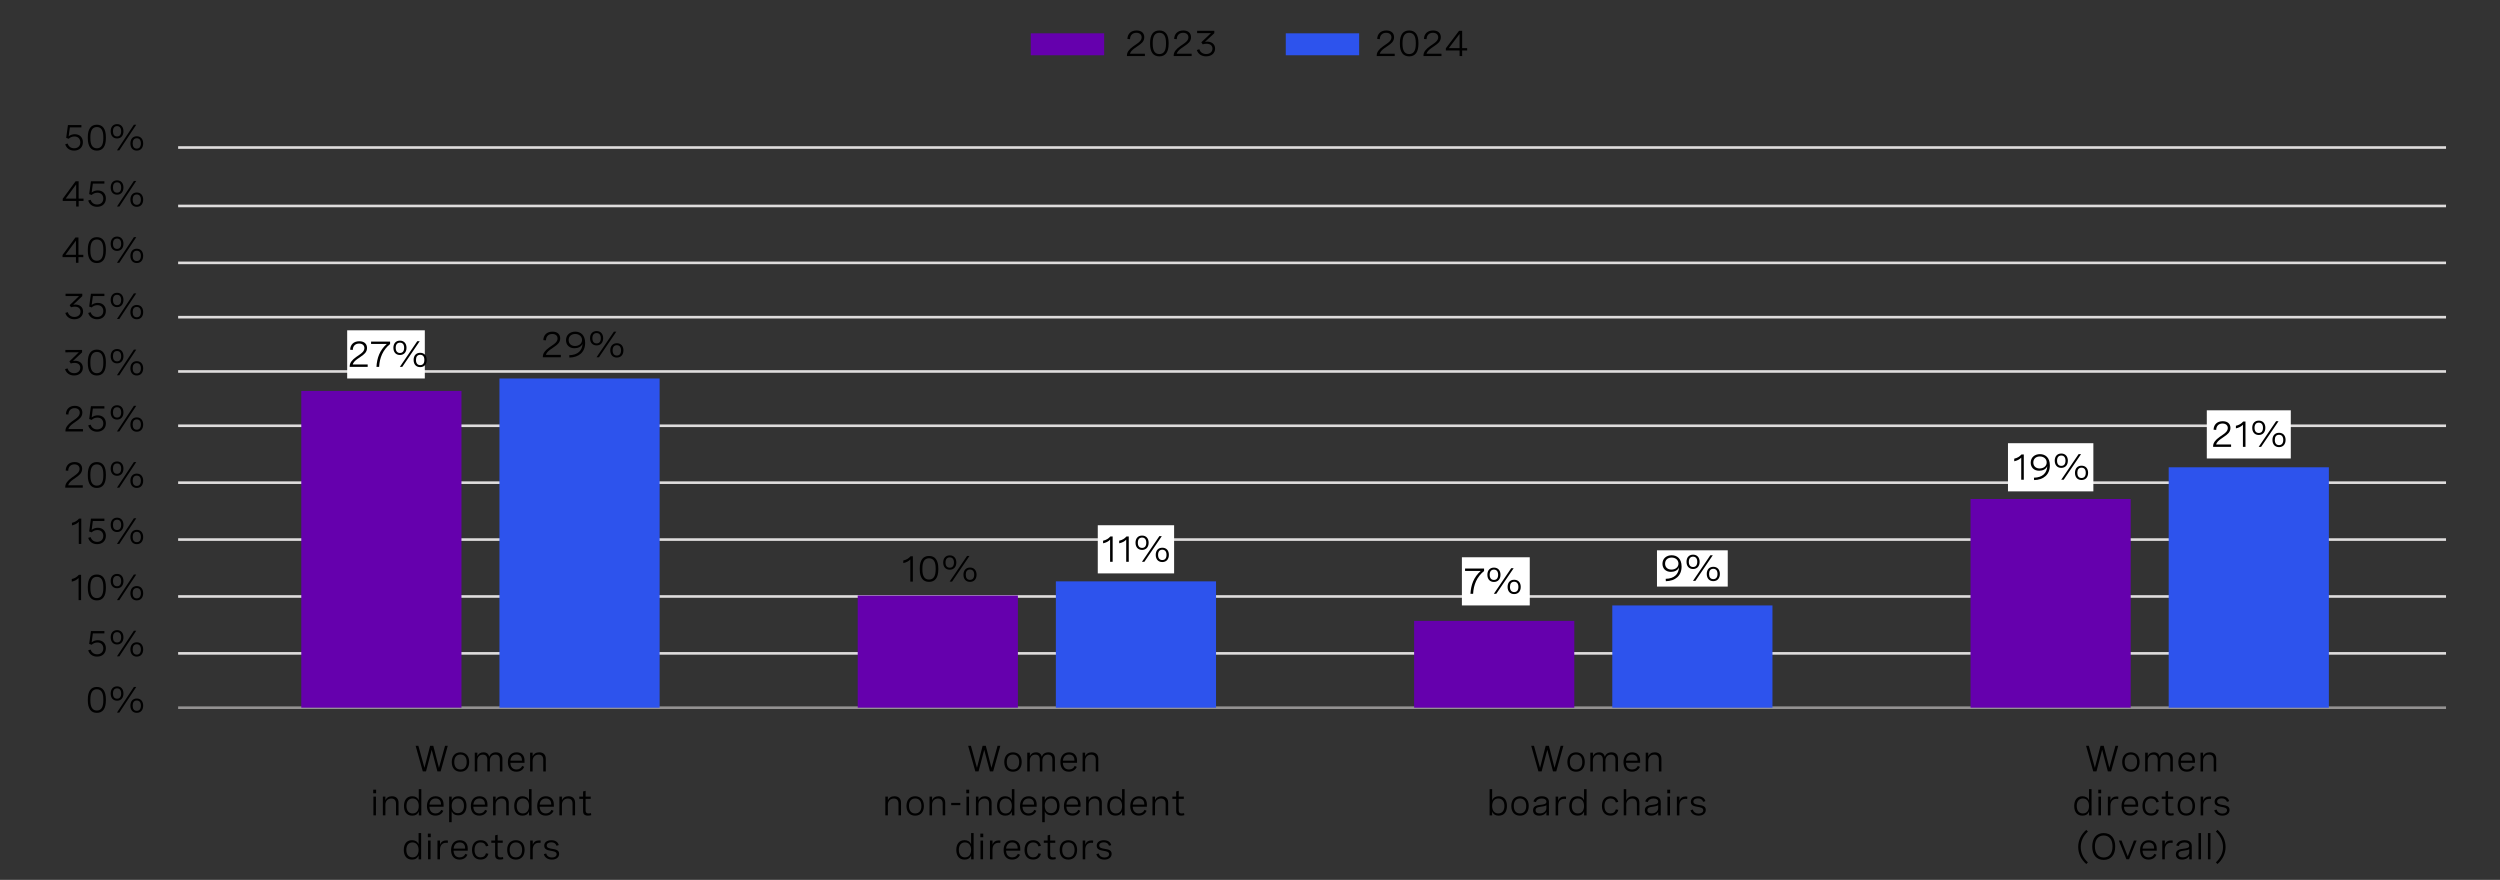 <?xml version="1.0" encoding="utf-8"?>
<!-- Generator: Adobe Illustrator 28.1.0, SVG Export Plug-In . SVG Version: 6.00 Build 0)  -->
<svg version="1.1" xmlns="http://www.w3.org/2000/svg" xmlns:xlink="http://www.w3.org/1999/xlink" x="0px" y="0px"
	 viewBox="0 0 956 336.46" style="enable-background:new 0 0 956 336.46;" xml:space="preserve">
<rect x="0" y="0" width="956" height="336.46" fill="#333333" stroke="none"/>
<style type="text/css">
	.st0{fill:none;stroke:#949292;stroke-miterlimit:10;}
	.st1{fill:none;stroke:#DFDDDD;stroke-miterlimit:10;}
	.st2{fill:#A167FF;}
	.st3{fill:#6500AD;}
	.st4{fill:#FFFFFF;}
	.st5{fill:#2D53ED;}
	.st6{fill:#DFDDDD;}
	.st7{fill:#00B2C7;}
	.st8{fill:none;}
	.st9{fill:none;stroke:#6500AD;stroke-miterlimit:10;}
</style>
<g id="Capa_1">
</g>
<g id="Capa_2">
	<g>
		<path d="M31.13,47.82v0.9h-4.41l-0.46,3.4c0.72-0.57,1.53-0.8,2.34-0.8c1.98,0,3.1,1.33,3.1,3.07c0,1.89-1.31,3.2-3.36,3.2
			c-1.68,0-2.96-0.9-3.4-2.42l0.93-0.28c0.34,1.15,1.26,1.81,2.49,1.81c1.46,0,2.35-0.93,2.35-2.26c0-1.23-0.76-2.25-2.24-2.25
			c-0.86,0-1.69,0.34-2.21,0.88l-0.95-0.34l0.67-4.91H31.13z"/>
		<path d="M40.49,52.44v0.41c0,3.11-1.18,4.75-3.45,4.75c-2.27,0-3.46-1.64-3.46-4.75v-0.41c0-3.11,1.18-4.75,3.46-4.75
			C39.3,47.69,40.49,49.33,40.49,52.44z M34.56,52.44v0.41c0,2.59,0.81,3.86,2.48,3.86c1.66,0,2.47-1.27,2.47-3.86v-0.41
			c0-2.59-0.81-3.86-2.47-3.86C35.38,48.58,34.56,49.85,34.56,52.44z"/>
		<path d="M47.21,50.2c0,1.67-0.95,2.75-2.44,2.75c-1.5,0-2.45-1.07-2.45-2.75s0.95-2.74,2.45-2.74
			C46.26,47.46,47.21,48.53,47.21,50.2z M43.19,50.2c0,1.26,0.55,1.98,1.58,1.98c1.01,0,1.56-0.72,1.56-1.98
			c0-1.25-0.55-1.97-1.56-1.97C43.74,48.23,43.19,48.95,43.19,50.2z M52.11,47.69l-6.48,9.8h-0.91l6.48-9.8H52.11z M54.75,54.84
			c0,1.68-0.95,2.75-2.45,2.75s-2.44-1.07-2.44-2.75c0-1.67,0.94-2.73,2.44-2.73S54.75,53.17,54.75,54.84z M50.73,54.84
			c0,1.26,0.55,1.98,1.57,1.98s1.57-0.72,1.57-1.98c0-1.25-0.55-1.97-1.57-1.97S50.73,53.59,50.73,54.84z"/>
		<path d="M30.08,75.94h1.86v0.9h-1.86v2.15h-0.96v-2.15h-5.13v-0.83l4.92-6.69h1.16V75.94z M29.12,75.94v-5.42l-4,5.42H29.12z"/>
		<path d="M39.92,69.32v0.9h-4.41l-0.46,3.4c0.72-0.57,1.53-0.8,2.34-0.8c1.98,0,3.1,1.33,3.1,3.07c0,1.89-1.31,3.2-3.36,3.2
			c-1.68,0-2.96-0.9-3.4-2.42l0.93-0.28c0.34,1.15,1.26,1.81,2.49,1.81c1.46,0,2.35-0.93,2.35-2.26c0-1.23-0.76-2.25-2.24-2.25
			c-0.86,0-1.69,0.34-2.21,0.88l-0.95-0.34l0.67-4.91H39.92z"/>
		<path d="M47.21,71.7c0,1.67-0.95,2.75-2.44,2.75c-1.5,0-2.45-1.07-2.45-2.75s0.95-2.74,2.45-2.74
			C46.26,68.96,47.21,70.03,47.21,71.7z M43.19,71.7c0,1.26,0.55,1.98,1.58,1.98c1.01,0,1.56-0.72,1.56-1.98
			c0-1.25-0.55-1.97-1.56-1.97C43.74,69.73,43.19,70.45,43.19,71.7z M52.11,69.19l-6.48,9.8h-0.91l6.48-9.8H52.11z M54.75,76.34
			c0,1.68-0.95,2.75-2.45,2.75s-2.44-1.07-2.44-2.75c0-1.67,0.94-2.73,2.44-2.73S54.75,74.67,54.75,76.34z M50.73,76.34
			c0,1.26,0.55,1.98,1.57,1.98s1.57-0.72,1.57-1.98c0-1.25-0.55-1.97-1.57-1.97S50.73,75.09,50.73,76.34z"/>
		<path d="M30,97.44h1.86v0.9H30v2.15h-0.96v-2.15h-5.13v-0.83l4.92-6.69H30V97.44z M29.04,97.44v-5.42l-4,5.42H29.04z"/>
		<path d="M40.49,95.44v0.41c0,3.11-1.18,4.75-3.45,4.75c-2.27,0-3.46-1.64-3.46-4.75v-0.41c0-3.11,1.18-4.75,3.46-4.75
			C39.3,90.69,40.49,92.33,40.49,95.44z M34.56,95.44v0.41c0,2.59,0.81,3.86,2.48,3.86c1.66,0,2.47-1.27,2.47-3.86v-0.41
			c0-2.59-0.81-3.86-2.47-3.86C35.38,91.58,34.56,92.85,34.56,95.44z"/>
		<path d="M47.21,93.2c0,1.67-0.95,2.75-2.44,2.75c-1.5,0-2.45-1.07-2.45-2.75s0.95-2.74,2.45-2.74
			C46.26,90.46,47.21,91.53,47.21,93.2z M43.19,93.2c0,1.26,0.55,1.98,1.58,1.98c1.01,0,1.56-0.72,1.56-1.98
			c0-1.25-0.55-1.97-1.56-1.97C43.74,91.23,43.19,91.95,43.19,93.2z M52.11,90.69l-6.48,9.8h-0.91l6.48-9.8H52.11z M54.75,97.84
			c0,1.68-0.95,2.75-2.45,2.75s-2.44-1.07-2.44-2.75c0-1.67,0.94-2.73,2.44-2.73S54.75,96.17,54.75,97.84z M50.73,97.84
			c0,1.26,0.55,1.98,1.57,1.98s1.57-0.72,1.57-1.98c0-1.25-0.55-1.97-1.57-1.97S50.73,96.59,50.73,97.84z"/>
		<path d="M25.08,112.32h6.39v0.91L28,116.54c0.28-0.05,0.56-0.08,0.84-0.08c1.67,0,2.93,0.98,2.93,2.67c0,1.71-1.31,2.96-3.33,2.96
			c-1.73,0-3.03-0.91-3.47-2.43l0.95-0.29c0.3,1.11,1.23,1.83,2.53,1.83c1.39,0,2.33-0.82,2.33-2.06c0-1.16-0.83-1.87-2.19-1.87
			c-0.52,0-1.06,0.1-1.44,0.23l-0.52-0.8l3.59-3.48h-5.15V112.32z"/>
		<path d="M39.92,112.32v0.9h-4.41l-0.46,3.4c0.72-0.57,1.53-0.8,2.34-0.8c1.98,0,3.1,1.33,3.1,3.07c0,1.89-1.31,3.2-3.36,3.2
			c-1.68,0-2.96-0.9-3.4-2.42l0.93-0.28c0.34,1.15,1.26,1.81,2.49,1.81c1.46,0,2.35-0.93,2.35-2.26c0-1.23-0.76-2.25-2.24-2.25
			c-0.86,0-1.69,0.34-2.21,0.88l-0.95-0.34l0.67-4.91H39.92z"/>
		<path d="M47.21,114.7c0,1.67-0.95,2.75-2.44,2.75c-1.5,0-2.45-1.07-2.45-2.75s0.95-2.74,2.45-2.74
			C46.26,111.96,47.21,113.03,47.21,114.7z M43.19,114.7c0,1.26,0.55,1.98,1.58,1.98c1.01,0,1.56-0.72,1.56-1.98
			c0-1.25-0.55-1.97-1.56-1.97C43.74,112.73,43.19,113.45,43.19,114.7z M52.11,112.19l-6.48,9.8h-0.91l6.48-9.8H52.11z
			 M54.75,119.34c0,1.68-0.95,2.75-2.45,2.75s-2.44-1.07-2.44-2.75c0-1.67,0.94-2.73,2.44-2.73S54.75,117.67,54.75,119.34z
			 M50.73,119.34c0,1.26,0.55,1.98,1.57,1.98s1.57-0.72,1.57-1.98c0-1.25-0.55-1.97-1.57-1.97S50.73,118.09,50.73,119.34z"/>
		<path d="M25,133.82h6.39v0.91l-3.48,3.31c0.28-0.05,0.56-0.08,0.84-0.08c1.67,0,2.93,0.98,2.93,2.67c0,1.71-1.31,2.96-3.33,2.96
			c-1.73,0-3.03-0.91-3.47-2.43l0.95-0.29c0.3,1.11,1.23,1.83,2.53,1.83c1.39,0,2.33-0.82,2.33-2.06c0-1.16-0.83-1.87-2.19-1.87
			c-0.52,0-1.06,0.1-1.44,0.23l-0.52-0.8l3.59-3.48H25V133.82z"/>
		<path d="M40.49,138.44v0.41c0,3.11-1.18,4.75-3.45,4.75c-2.27,0-3.46-1.64-3.46-4.75v-0.41c0-3.11,1.18-4.75,3.46-4.75
			C39.3,133.69,40.49,135.33,40.49,138.44z M34.56,138.44v0.41c0,2.59,0.81,3.86,2.48,3.86c1.66,0,2.47-1.27,2.47-3.86v-0.41
			c0-2.59-0.81-3.86-2.47-3.86C35.38,134.58,34.56,135.85,34.56,138.44z"/>
		<path d="M47.21,136.2c0,1.67-0.95,2.75-2.44,2.75c-1.5,0-2.45-1.07-2.45-2.75s0.95-2.74,2.45-2.74
			C46.26,133.46,47.21,134.53,47.21,136.2z M43.19,136.2c0,1.26,0.55,1.98,1.58,1.98c1.01,0,1.56-0.72,1.56-1.98
			c0-1.25-0.55-1.97-1.56-1.97C43.74,134.23,43.19,134.95,43.19,136.2z M52.11,133.69l-6.48,9.8h-0.91l6.48-9.8H52.11z
			 M54.75,140.84c0,1.68-0.95,2.75-2.45,2.75s-2.44-1.07-2.44-2.75c0-1.67,0.94-2.73,2.44-2.73S54.75,139.17,54.75,140.84z
			 M50.73,140.84c0,1.26,0.55,1.98,1.57,1.98s1.57-0.72,1.57-1.98c0-1.25-0.55-1.97-1.57-1.97S50.73,139.59,50.73,140.84z"/>
		<path d="M31.72,164.99h-6.69v-0.33c0-1.22,0.97-2.42,2.4-3.44l1.27-0.9c0.74-0.53,1.8-1.29,1.8-2.52c0-1.03-0.73-1.72-1.96-1.72
			c-1.4,0-2.33,0.9-2.37,2.44l-0.97-0.08c0.05-1.89,1.26-3.25,3.41-3.25c1.89,0,2.88,1.07,2.88,2.58c0,1.65-1.17,2.49-2.24,3.25
			L27.87,162c-0.88,0.63-1.54,1.37-1.71,2.08h5.57V164.99z"/>
		<path d="M39.92,155.32v0.9h-4.41l-0.46,3.4c0.72-0.57,1.53-0.8,2.34-0.8c1.98,0,3.1,1.33,3.1,3.07c0,1.89-1.31,3.2-3.36,3.2
			c-1.68,0-2.96-0.9-3.4-2.42l0.93-0.28c0.34,1.15,1.26,1.81,2.49,1.81c1.46,0,2.35-0.93,2.35-2.26c0-1.23-0.76-2.25-2.24-2.25
			c-0.86,0-1.69,0.34-2.21,0.88l-0.95-0.34l0.67-4.91H39.92z"/>
		<path d="M47.21,157.7c0,1.67-0.95,2.75-2.44,2.75c-1.5,0-2.45-1.07-2.45-2.75s0.95-2.74,2.45-2.74
			C46.26,154.96,47.21,156.03,47.21,157.7z M43.19,157.7c0,1.26,0.55,1.98,1.58,1.98c1.01,0,1.56-0.72,1.56-1.98
			c0-1.25-0.55-1.97-1.56-1.97C43.74,155.73,43.19,156.45,43.19,157.7z M52.11,155.19l-6.48,9.8h-0.91l6.48-9.8H52.11z
			 M54.75,162.34c0,1.68-0.95,2.75-2.45,2.75s-2.44-1.07-2.44-2.75c0-1.67,0.94-2.73,2.44-2.73S54.75,160.67,54.75,162.34z
			 M50.73,162.34c0,1.26,0.55,1.98,1.57,1.98s1.57-0.72,1.57-1.98c0-1.25-0.55-1.97-1.57-1.97S50.73,161.09,50.73,162.34z"/>
		<path d="M31.64,186.49h-6.69v-0.33c0-1.22,0.97-2.42,2.4-3.44l1.27-0.9c0.74-0.53,1.8-1.29,1.8-2.52c0-1.03-0.73-1.72-1.96-1.72
			c-1.4,0-2.33,0.9-2.37,2.44l-0.97-0.08c0.05-1.89,1.26-3.25,3.41-3.25c1.89,0,2.88,1.07,2.88,2.58c0,1.65-1.17,2.49-2.24,3.25
			l-1.38,0.98c-0.88,0.63-1.54,1.37-1.71,2.08h5.57V186.49z"/>
		<path d="M40.49,181.44v0.41c0,3.11-1.18,4.75-3.45,4.75c-2.27,0-3.46-1.64-3.46-4.75v-0.41c0-3.11,1.18-4.75,3.46-4.75
			C39.3,176.69,40.49,178.33,40.49,181.44z M34.56,181.44v0.41c0,2.59,0.81,3.86,2.48,3.86c1.66,0,2.47-1.27,2.47-3.86v-0.41
			c0-2.59-0.81-3.86-2.47-3.86C35.38,177.57,34.56,178.85,34.56,181.44z"/>
		<path d="M47.21,179.2c0,1.67-0.95,2.75-2.44,2.75c-1.5,0-2.45-1.07-2.45-2.75s0.95-2.74,2.45-2.74
			C46.26,176.46,47.21,177.53,47.21,179.2z M43.19,179.2c0,1.26,0.55,1.98,1.58,1.98c1.01,0,1.56-0.72,1.56-1.98
			c0-1.25-0.55-1.97-1.56-1.97C43.74,177.23,43.19,177.95,43.19,179.2z M52.11,176.69l-6.48,9.8h-0.91l6.48-9.8H52.11z
			 M54.75,183.84c0,1.68-0.95,2.75-2.45,2.75s-2.44-1.07-2.44-2.75c0-1.67,0.94-2.73,2.44-2.73S54.75,182.17,54.75,183.84z
			 M50.73,183.84c0,1.26,0.55,1.98,1.57,1.98s1.57-0.72,1.57-1.98c0-1.25-0.55-1.97-1.57-1.97S50.73,182.59,50.73,183.84z"/>
		<path d="M31.08,198.32v9.67h-0.96v-8.46c-0.62,0.68-1.49,1.15-2.61,1.39v-1c1.11-0.24,2.02-0.79,2.71-1.61H31.08z"/>
		<path d="M39.92,198.32v0.9h-4.41l-0.46,3.4c0.72-0.57,1.53-0.8,2.34-0.8c1.98,0,3.1,1.33,3.1,3.07c0,1.89-1.31,3.2-3.36,3.2
			c-1.68,0-2.96-0.9-3.4-2.42l0.93-0.28c0.34,1.15,1.26,1.81,2.49,1.81c1.46,0,2.35-0.93,2.35-2.26c0-1.23-0.76-2.25-2.24-2.25
			c-0.86,0-1.69,0.34-2.21,0.88l-0.95-0.34l0.67-4.91H39.92z"/>
		<path d="M47.21,200.7c0,1.67-0.95,2.75-2.44,2.75c-1.5,0-2.45-1.07-2.45-2.75s0.95-2.74,2.45-2.74
			C46.26,197.96,47.21,199.03,47.21,200.7z M43.19,200.7c0,1.26,0.55,1.98,1.58,1.98c1.01,0,1.56-0.72,1.56-1.98
			c0-1.25-0.55-1.97-1.56-1.97C43.74,198.73,43.19,199.45,43.19,200.7z M52.11,198.19l-6.48,9.8h-0.91l6.48-9.8H52.11z
			 M54.75,205.34c0,1.68-0.95,2.75-2.45,2.75s-2.44-1.07-2.44-2.75c0-1.67,0.94-2.73,2.44-2.73S54.75,203.67,54.75,205.34z
			 M50.73,205.34c0,1.26,0.55,1.98,1.57,1.98s1.57-0.72,1.57-1.98c0-1.25-0.55-1.97-1.57-1.97S50.73,204.09,50.73,205.34z"/>
		<path d="M31.01,219.82v9.67h-0.96v-8.46c-0.62,0.68-1.49,1.15-2.61,1.39v-1c1.11-0.24,2.02-0.79,2.71-1.61H31.01z"/>
		<path d="M40.49,224.44v0.41c0,3.11-1.18,4.75-3.45,4.75c-2.27,0-3.46-1.64-3.46-4.75v-0.41c0-3.11,1.18-4.75,3.46-4.75
			C39.3,219.69,40.49,221.33,40.49,224.44z M34.56,224.44v0.41c0,2.59,0.81,3.86,2.48,3.86c1.66,0,2.47-1.27,2.47-3.86v-0.41
			c0-2.59-0.81-3.86-2.47-3.86C35.38,220.57,34.56,221.85,34.56,224.44z"/>
		<path d="M47.21,222.2c0,1.67-0.95,2.75-2.44,2.75c-1.5,0-2.45-1.07-2.45-2.75s0.95-2.74,2.45-2.74
			C46.26,219.46,47.21,220.53,47.21,222.2z M43.19,222.2c0,1.26,0.55,1.98,1.58,1.98c1.01,0,1.56-0.72,1.56-1.98
			c0-1.25-0.55-1.97-1.56-1.97C43.74,220.23,43.19,220.95,43.19,222.2z M52.11,219.69l-6.48,9.8h-0.91l6.48-9.8H52.11z
			 M54.75,226.84c0,1.68-0.95,2.75-2.45,2.75s-2.44-1.07-2.44-2.75c0-1.67,0.94-2.73,2.44-2.73S54.75,225.17,54.75,226.84z
			 M50.73,226.84c0,1.26,0.55,1.98,1.57,1.98s1.57-0.72,1.57-1.98c0-1.25-0.55-1.97-1.57-1.97S50.73,225.59,50.73,226.84z"/>
		<path d="M39.92,241.32v0.9h-4.41l-0.46,3.4c0.72-0.57,1.53-0.8,2.34-0.8c1.98,0,3.1,1.33,3.1,3.07c0,1.89-1.31,3.2-3.36,3.2
			c-1.68,0-2.96-0.9-3.4-2.42l0.93-0.28c0.34,1.15,1.26,1.81,2.49,1.81c1.46,0,2.35-0.93,2.35-2.26c0-1.23-0.76-2.25-2.24-2.25
			c-0.86,0-1.69,0.34-2.21,0.88l-0.95-0.34l0.67-4.91H39.92z"/>
		<path d="M47.21,243.7c0,1.67-0.95,2.75-2.44,2.75c-1.5,0-2.45-1.07-2.45-2.75s0.95-2.74,2.45-2.74
			C46.26,240.96,47.21,242.03,47.21,243.7z M43.19,243.7c0,1.26,0.55,1.98,1.58,1.98c1.01,0,1.56-0.72,1.56-1.98
			c0-1.25-0.55-1.97-1.56-1.97C43.74,241.73,43.19,242.45,43.19,243.7z M52.11,241.19l-6.48,9.8h-0.91l6.48-9.8H52.11z
			 M54.75,248.34c0,1.68-0.95,2.75-2.45,2.75s-2.44-1.07-2.44-2.75c0-1.67,0.94-2.73,2.44-2.73S54.75,246.67,54.75,248.34z
			 M50.73,248.34c0,1.26,0.55,1.98,1.57,1.98s1.57-0.72,1.57-1.98c0-1.25-0.55-1.97-1.57-1.97S50.73,247.09,50.73,248.34z"/>
		<path d="M40.49,267.44v0.41c0,3.11-1.18,4.75-3.45,4.75c-2.27,0-3.46-1.64-3.46-4.75v-0.41c0-3.11,1.18-4.75,3.46-4.75
			C39.3,262.69,40.49,264.33,40.49,267.44z M34.56,267.44v0.41c0,2.59,0.81,3.86,2.48,3.86c1.66,0,2.47-1.27,2.47-3.86v-0.41
			c0-2.59-0.81-3.86-2.47-3.86C35.38,263.57,34.56,264.85,34.56,267.44z"/>
		<path d="M47.21,265.2c0,1.67-0.95,2.75-2.44,2.75c-1.5,0-2.45-1.07-2.45-2.75s0.95-2.74,2.45-2.74
			C46.26,262.46,47.21,263.53,47.21,265.2z M43.19,265.2c0,1.26,0.55,1.98,1.58,1.98c1.01,0,1.56-0.72,1.56-1.98
			c0-1.25-0.55-1.97-1.56-1.97C43.74,263.23,43.19,263.95,43.19,265.2z M52.11,262.69l-6.48,9.8h-0.91l6.48-9.8H52.11z
			 M54.75,269.84c0,1.68-0.95,2.75-2.45,2.75s-2.44-1.07-2.44-2.75c0-1.67,0.94-2.73,2.44-2.73S54.75,268.17,54.75,269.84z
			 M50.73,269.84c0,1.26,0.55,1.98,1.57,1.98s1.57-0.72,1.57-1.98c0-1.25-0.55-1.97-1.57-1.97S50.73,268.59,50.73,269.84z"/>
	</g>
	<g>
		<line class="st0" x1="68.12" y1="270.62" x2="935.36" y2="270.62"/>
		<line class="st1" x1="68.12" y1="249.85" x2="935.36" y2="249.85"/>
		<line class="st1" x1="68.12" y1="228.09" x2="935.36" y2="228.09"/>
		<line class="st1" x1="68.12" y1="206.33" x2="935.36" y2="206.33"/>
		<line class="st1" x1="68.12" y1="184.57" x2="935.36" y2="184.57"/>
		<line class="st1" x1="68.12" y1="162.81" x2="935.36" y2="162.81"/>
		<line class="st1" x1="68.12" y1="142.05" x2="935.36" y2="142.05"/>
		<line class="st1" x1="68.12" y1="121.29" x2="935.36" y2="121.29"/>
		<line class="st1" x1="68.12" y1="100.52" x2="935.36" y2="100.52"/>
		<line class="st1" x1="68.12" y1="78.76" x2="935.36" y2="78.76"/>
		<line class="st1" x1="68.12" y1="56.41" x2="935.36" y2="56.41"/>
	</g>
	<rect x="115.21" y="149.49" class="st3" width="61.25" height="121.12"/>
	<rect x="190.99" y="144.73" class="st5" width="61.25" height="125.89"/>
	<rect x="327.99" y="227.74" class="st3" width="61.25" height="42.87"/>
	<rect x="403.76" y="222.31" class="st5" width="61.25" height="48.31"/>
	<rect x="540.76" y="237.42" class="st3" width="61.25" height="33.2"/>
	<rect x="616.54" y="231.52" class="st5" width="61.25" height="39.1"/>
	<rect x="753.53" y="190.81" class="st3" width="61.25" height="79.8"/>
	<rect x="829.31" y="178.69" class="st5" width="61.25" height="91.93"/>
	<g>
		<g>
			<path d="M170.19,285.19h1.04l-2.74,9.8h-1.23l-2.18-8.26l-2.18,8.26h-1.22l-2.75-9.8h1.05l2.33,8.43l2.16-8.43h1.22l2.16,8.43
				L170.19,285.19z"/>
			<path d="M179.42,291.4c0,2.31-1.29,3.71-3.34,3.71c-2.05,0-3.33-1.39-3.33-3.71c0-2.3,1.28-3.71,3.33-3.71
				C178.14,287.7,179.42,289.1,179.42,291.4z M173.71,291.4c0,1.84,0.89,2.86,2.37,2.86c1.48,0,2.38-1.02,2.38-2.86
				c0-1.83-0.89-2.86-2.38-2.86C174.6,288.54,173.71,289.57,173.71,291.4z"/>
			<path d="M181.57,287.83h0.97v1.33c0.42-0.94,1.21-1.47,2.35-1.47c1.19,0,1.92,0.58,2.18,1.68c0.42-1.06,1.26-1.68,2.58-1.68
				c1.6,0,2.47,0.91,2.47,2.43V295h-0.97v-4.46c0-1.29-0.59-1.97-1.72-1.97c-1.32,0-2.11,0.96-2.11,2.3V295h-0.97v-4.46
				c0-1.28-0.56-1.97-1.7-1.97c-1.33,0-2.13,0.95-2.13,2.3V295h-0.97V287.83z"/>
			<path d="M200.57,291.69h-5.4c0.04,1.5,0.8,2.56,2.34,2.56c1.14,0,1.84-0.58,2.17-1.37l0.8,0.37c-0.5,1.08-1.47,1.85-3.02,1.85
				c-2.16,0-3.25-1.48-3.25-3.65c0-2.31,1.26-3.76,3.33-3.76c1.82,0,3.04,1.13,3.04,3.14V291.69z M195.18,290.89h4.41v-0.14
				c0-1.5-0.83-2.21-2.08-2.21C196.06,288.54,195.29,289.54,195.18,290.89z"/>
			<path d="M202.71,287.83h0.97v1.36c0.44-0.94,1.26-1.5,2.5-1.5c1.65,0,2.53,0.96,2.53,2.49V295h-0.97v-4.47
				c0-1.24-0.59-1.96-1.78-1.96c-1.43,0-2.28,1.03-2.28,2.37V295h-0.97V287.83z"/>
			<path d="M143.83,301.97v1.38h-1.11v-1.38H143.83z M143.76,304.63v7.16h-0.97v-7.16H143.76z"/>
			<path d="M146.4,304.63h0.97v1.36c0.45-0.94,1.26-1.5,2.5-1.5c1.65,0,2.53,0.96,2.53,2.49v4.81h-0.97v-4.47
				c0-1.24-0.59-1.96-1.78-1.96c-1.43,0-2.28,1.03-2.28,2.37v4.06h-0.97V304.63z"/>
			<path d="M161.11,311.8h-0.96v-1.48c-0.5,1.18-1.41,1.59-2.52,1.59c-2.11,0-3.15-1.51-3.15-3.71c0-2.2,1.06-3.71,3.14-3.71
				c1.12,0,2.05,0.44,2.52,1.57v-4.29h0.97V311.8z M160.13,308.2c0-1.8-0.89-2.86-2.35-2.86s-2.34,1.07-2.34,2.86
				c0,1.78,0.87,2.86,2.34,2.86S160.13,309.99,160.13,308.2z"/>
			<path d="M169.61,308.49h-5.4c0.04,1.5,0.8,2.56,2.35,2.56c1.14,0,1.84-0.58,2.17-1.37l0.8,0.37c-0.49,1.08-1.47,1.85-3.02,1.85
				c-2.15,0-3.25-1.48-3.25-3.65c0-2.31,1.26-3.76,3.33-3.76c1.82,0,3.04,1.13,3.04,3.14V308.49z M164.22,307.69h4.41v-0.14
				c0-1.5-0.83-2.21-2.08-2.21C165.11,305.34,164.34,306.34,164.22,307.69z"/>
			<path d="M171.76,304.63h0.97v1.42c0.49-1.09,1.36-1.56,2.52-1.56c2.08,0,3.14,1.5,3.14,3.65c0,2.18-1.09,3.65-3.15,3.65
				c-1.17,0-2.02-0.47-2.52-1.57v4.19h-0.97V304.63z M177.42,308.15c0-1.73-0.87-2.8-2.34-2.8c-1.46,0-2.35,1.07-2.35,2.8
				s0.89,2.8,2.35,2.8C176.55,310.95,177.42,309.88,177.42,308.15z"/>
			<path d="M186.41,308.49H181c0.04,1.5,0.8,2.56,2.34,2.56c1.14,0,1.84-0.58,2.17-1.37l0.8,0.37c-0.5,1.08-1.47,1.85-3.02,1.85
				c-2.15,0-3.25-1.48-3.25-3.65c0-2.31,1.26-3.76,3.33-3.76c1.82,0,3.04,1.13,3.04,3.14V308.49z M181.02,307.69h4.41v-0.14
				c0-1.5-0.83-2.21-2.08-2.21C181.9,305.34,181.13,306.34,181.02,307.69z"/>
			<path d="M188.55,304.63h0.97v1.36c0.44-0.94,1.26-1.5,2.5-1.5c1.65,0,2.53,0.96,2.53,2.49v4.81h-0.97v-4.47
				c0-1.24-0.59-1.96-1.78-1.96c-1.43,0-2.28,1.03-2.28,2.37v4.06h-0.97V304.63z"/>
			<path d="M203.26,311.8h-0.96v-1.48c-0.5,1.18-1.41,1.59-2.52,1.59c-2.11,0-3.15-1.51-3.15-3.71c0-2.2,1.06-3.71,3.14-3.71
				c1.12,0,2.06,0.44,2.52,1.57v-4.29h0.98V311.8z M202.29,308.2c0-1.8-0.89-2.86-2.35-2.86c-1.46,0-2.34,1.07-2.34,2.86
				c0,1.78,0.87,2.86,2.34,2.86C201.4,311.06,202.29,309.99,202.29,308.2z"/>
			<path d="M211.77,308.49h-5.4c0.04,1.5,0.8,2.56,2.35,2.56c1.14,0,1.84-0.58,2.17-1.37l0.8,0.37c-0.49,1.08-1.47,1.85-3.02,1.85
				c-2.15,0-3.25-1.48-3.25-3.65c0-2.31,1.26-3.76,3.33-3.76c1.82,0,3.04,1.13,3.04,3.14V308.49z M206.38,307.69h4.41v-0.14
				c0-1.5-0.83-2.21-2.08-2.21C207.26,305.34,206.49,306.34,206.38,307.69z"/>
			<path d="M213.91,304.63h0.97v1.36c0.45-0.94,1.26-1.5,2.5-1.5c1.65,0,2.53,0.96,2.53,2.49v4.81h-0.97v-4.47
				c0-1.24-0.59-1.96-1.78-1.96c-1.43,0-2.28,1.03-2.28,2.37v4.06h-0.97V304.63z"/>
			<path d="M225.89,304.63v0.86h-1.95v4.4c0,0.62,0.18,1.17,1.15,1.17c0.28,0,0.58-0.05,0.9-0.13l0.1,0.79
				c-0.43,0.12-0.88,0.18-1.3,0.18c-1.82,0-1.82-1.32-1.82-1.81v-4.6h-1.46v-0.86h1.46v-1.98l0.97-0.25v2.23H225.89z"/>
			<path d="M161.04,328.6h-0.96v-1.48c-0.5,1.18-1.41,1.59-2.52,1.59c-2.11,0-3.15-1.51-3.15-3.71c0-2.2,1.06-3.71,3.14-3.71
				c1.12,0,2.06,0.44,2.52,1.57v-4.29h0.98V328.6z M160.07,325c0-1.8-0.89-2.86-2.35-2.86c-1.46,0-2.34,1.07-2.34,2.86
				c0,1.78,0.87,2.86,2.34,2.86C159.19,327.86,160.07,326.79,160.07,325z"/>
			<path d="M164.72,318.77v1.38h-1.11v-1.38H164.72z M164.65,321.43v7.16h-0.97v-7.16H164.65z"/>
			<path d="M167.29,321.43h0.97v1.59c0.39-1.17,1.31-1.65,2.4-1.65c0.21,0,0.42,0.02,0.63,0.06l-0.06,0.9
				c-0.22-0.03-0.42-0.05-0.63-0.05c-1.5,0-2.35,0.98-2.35,2.69v3.64h-0.97V321.43z"/>
			<path d="M178.85,325.3h-5.4c0.04,1.5,0.8,2.56,2.34,2.56c1.14,0,1.84-0.58,2.17-1.37l0.8,0.37c-0.5,1.08-1.47,1.85-3.02,1.85
				c-2.16,0-3.25-1.48-3.25-3.65c0-2.31,1.26-3.76,3.33-3.76c1.82,0,3.04,1.13,3.04,3.14V325.3z M173.46,324.5h4.41v-0.14
				c0-1.5-0.83-2.21-2.08-2.21C174.35,322.14,173.58,323.14,173.46,324.5z"/>
			<path d="M185.83,323.65c-0.25-0.97-0.96-1.51-2.03-1.51c-1.4,0-2.33,0.94-2.33,2.87c0,1.81,0.81,2.84,2.31,2.84
				c1.1,0,1.79-0.55,2.05-1.56l0.94,0.2c-0.34,1.33-1.34,2.21-2.99,2.21c-2.07,0-3.28-1.39-3.28-3.69c0-2.37,1.28-3.72,3.31-3.72
				c1.64,0,2.61,0.87,2.95,2.16L185.83,323.65z"/>
			<path d="M192.25,321.43v0.86h-1.95v4.4c0,0.62,0.18,1.17,1.15,1.17c0.28,0,0.58-0.05,0.9-0.13l0.1,0.79
				c-0.43,0.12-0.88,0.18-1.3,0.18c-1.82,0-1.82-1.32-1.82-1.81v-4.6h-1.46v-0.86h1.46v-1.98l0.97-0.25v2.23H192.25z"/>
			<path d="M200.61,325c0,2.31-1.29,3.71-3.34,3.71c-2.05,0-3.33-1.39-3.33-3.71c0-2.3,1.28-3.71,3.33-3.71
				C199.33,321.3,200.61,322.7,200.61,325z M194.9,325c0,1.84,0.89,2.86,2.37,2.86c1.48,0,2.38-1.02,2.38-2.86
				c0-1.83-0.89-2.86-2.38-2.86C195.79,322.14,194.9,323.17,194.9,325z"/>
			<path d="M202.76,321.43h0.97v1.59c0.39-1.17,1.31-1.65,2.4-1.65c0.21,0,0.42,0.02,0.63,0.06l-0.06,0.9
				c-0.22-0.03-0.42-0.05-0.63-0.05c-1.5,0-2.35,0.98-2.35,2.69v3.64h-0.97V321.43z"/>
			<path d="M212.8,323.42c-0.26-0.85-0.92-1.32-2-1.32c-1.11,0-1.73,0.48-1.73,1.22c0,0.94,1,1.1,2.1,1.28
				c1.26,0.2,2.64,0.42,2.64,1.91c0,1.32-1.09,2.2-2.75,2.2c-1.52,0-2.75-0.74-3.1-2.08l0.91-0.26c0.28,1.07,1.16,1.54,2.21,1.54
				c1.1,0,1.77-0.52,1.77-1.27c0-0.93-1.02-1.09-2.12-1.29c-1.26-0.22-2.62-0.46-2.62-1.94c0-1.33,1.09-2.11,2.73-2.11
				c1.63,0,2.54,0.77,2.83,1.87L212.8,323.42z"/>
		</g>
	</g>
	<g>
		<g>
			<path d="M596.79,285.19h1.05l-2.74,9.8h-1.23l-2.18-8.26l-2.18,8.26h-1.22l-2.75-9.8h1.05l2.32,8.43l2.16-8.43h1.22l2.16,8.43
				L596.79,285.19z"/>
			<path d="M606.03,291.4c0,2.31-1.29,3.71-3.34,3.71c-2.06,0-3.33-1.39-3.33-3.71c0-2.3,1.28-3.71,3.33-3.71
				C604.74,287.7,606.03,289.1,606.03,291.4z M600.32,291.4c0,1.84,0.89,2.86,2.37,2.86c1.48,0,2.37-1.02,2.37-2.86
				c0-1.83-0.89-2.86-2.37-2.86C601.21,288.54,600.32,289.57,600.32,291.4z"/>
			<path d="M608.17,287.83h0.97v1.33c0.42-0.94,1.21-1.47,2.35-1.47c1.19,0,1.92,0.58,2.18,1.68c0.42-1.06,1.26-1.68,2.59-1.68
				c1.6,0,2.46,0.91,2.46,2.43V295h-0.97v-4.46c0-1.29-0.59-1.97-1.72-1.97c-1.32,0-2.11,0.96-2.11,2.3V295h-0.98v-4.46
				c0-1.28-0.57-1.97-1.7-1.97c-1.33,0-2.13,0.95-2.13,2.3V295h-0.97V287.83z"/>
			<path d="M627.17,291.69h-5.4c0.04,1.5,0.8,2.56,2.35,2.56c1.14,0,1.84-0.58,2.17-1.37l0.8,0.37c-0.49,1.08-1.47,1.85-3.02,1.85
				c-2.15,0-3.25-1.48-3.25-3.65c0-2.31,1.26-3.76,3.33-3.76c1.82,0,3.04,1.13,3.04,3.14V291.69z M621.78,290.89h4.41v-0.14
				c0-1.5-0.83-2.21-2.08-2.21C622.66,288.54,621.89,289.54,621.78,290.89z"/>
			<path d="M629.32,287.83h0.97v1.36c0.45-0.94,1.26-1.5,2.5-1.5c1.65,0,2.53,0.96,2.53,2.49V295h-0.97v-4.47
				c0-1.24-0.59-1.96-1.78-1.96c-1.43,0-2.28,1.03-2.28,2.37V295h-0.97V287.83z"/>
			<path d="M569.63,311.8v-10.03h0.97v4.29c0.47-1.13,1.41-1.57,2.52-1.57c2.08,0,3.14,1.5,3.14,3.71c0,2.19-1.05,3.71-3.16,3.71
				c-1.11,0-2.02-0.42-2.51-1.59v1.48H569.63z M575.29,308.2c0-1.79-0.88-2.86-2.34-2.86c-1.46,0-2.35,1.06-2.35,2.86
				c0,1.79,0.88,2.86,2.35,2.86C574.42,311.06,575.29,309.98,575.29,308.2z"/>
			<path d="M584.59,308.2c0,2.31-1.29,3.71-3.34,3.71c-2.06,0-3.33-1.39-3.33-3.71c0-2.3,1.28-3.71,3.33-3.71
				C583.3,304.5,584.59,305.9,584.59,308.2z M578.88,308.2c0,1.84,0.89,2.86,2.37,2.86c1.48,0,2.37-1.02,2.37-2.86
				c0-1.83-0.89-2.86-2.37-2.86C579.77,305.34,578.88,306.37,578.88,308.2z"/>
			<path d="M592.31,306.67v5.13h-0.96v-1.31c-0.61,1.06-1.67,1.42-2.73,1.42c-1.53,0-2.38-0.77-2.38-2.04
				c0-1.76,1.63-1.95,3.01-2.12c1.17-0.15,2.09-0.29,2.09-1.18c0-0.72-0.6-1.22-1.78-1.22c-1.19,0-1.95,0.51-2.26,1.39l-0.93-0.27
				c0.42-1.22,1.52-1.98,3.2-1.98C591.29,304.5,592.31,305.28,592.31,306.67z M591.34,308.98v-1.05c-0.49,0.32-1.27,0.44-2.04,0.55
				c-1.09,0.15-2.09,0.27-2.09,1.35c0,0.85,0.62,1.22,1.6,1.22C590.22,311.06,591.34,310.29,591.34,308.98z"/>
			<path d="M594.88,304.63h0.97v1.59c0.39-1.17,1.31-1.65,2.4-1.65c0.21,0,0.42,0.02,0.63,0.06l-0.06,0.9
				c-0.22-0.03-0.42-0.05-0.63-0.05c-1.5,0-2.35,0.98-2.35,2.69v3.64h-0.97V304.63z"/>
			<path d="M606.71,311.8h-0.96v-1.48c-0.5,1.18-1.41,1.59-2.52,1.59c-2.11,0-3.15-1.51-3.15-3.71c0-2.2,1.06-3.71,3.14-3.71
				c1.12,0,2.05,0.44,2.52,1.57v-4.29h0.97V311.8z M605.74,308.2c0-1.8-0.89-2.86-2.35-2.86s-2.34,1.07-2.34,2.86
				c0,1.78,0.87,2.86,2.34,2.86S605.74,309.99,605.74,308.2z"/>
			<path d="M617.91,306.85c-0.25-0.97-0.96-1.51-2.03-1.51c-1.4,0-2.33,0.94-2.33,2.87c0,1.81,0.81,2.84,2.31,2.84
				c1.09,0,1.79-0.55,2.05-1.56l0.94,0.2c-0.34,1.33-1.34,2.21-2.99,2.21c-2.07,0-3.28-1.39-3.28-3.69c0-2.37,1.28-3.72,3.31-3.72
				c1.64,0,2.61,0.87,2.95,2.16L617.91,306.85z"/>
			<path d="M620.91,301.77h0.97v4.22c0.44-0.94,1.26-1.5,2.5-1.5c1.65,0,2.53,0.96,2.53,2.49v4.81h-0.97v-4.47
				c0-1.24-0.59-1.96-1.78-1.96c-1.43,0-2.28,1.03-2.28,2.37v4.06h-0.97V301.77z"/>
			<path d="M635.06,306.67v5.13h-0.96v-1.31c-0.62,1.06-1.67,1.42-2.73,1.42c-1.53,0-2.38-0.77-2.38-2.04
				c0-1.76,1.63-1.95,3.01-2.12c1.17-0.15,2.09-0.29,2.09-1.18c0-0.72-0.6-1.22-1.78-1.22c-1.19,0-1.95,0.51-2.26,1.39l-0.93-0.27
				c0.42-1.22,1.52-1.98,3.2-1.98C634.04,304.5,635.06,305.28,635.06,306.67z M634.09,308.98v-1.05c-0.49,0.32-1.26,0.44-2.04,0.55
				c-1.1,0.15-2.09,0.27-2.09,1.35c0,0.85,0.62,1.22,1.6,1.22C632.97,311.06,634.09,310.29,634.09,308.98z"/>
			<path d="M638.67,301.97v1.38h-1.11v-1.38H638.67z M638.6,304.63v7.16h-0.97v-7.16H638.6z"/>
			<path d="M641.24,304.63h0.97v1.59c0.39-1.17,1.31-1.65,2.4-1.65c0.21,0,0.42,0.02,0.63,0.06l-0.06,0.9
				c-0.22-0.03-0.42-0.05-0.63-0.05c-1.51,0-2.35,0.98-2.35,2.69v3.64h-0.97V304.63z"/>
			<path d="M651.28,306.62c-0.26-0.85-0.92-1.32-2-1.32c-1.11,0-1.73,0.48-1.73,1.22c0,0.94,1,1.1,2.1,1.28
				c1.26,0.2,2.64,0.42,2.64,1.91c0,1.32-1.09,2.2-2.75,2.2c-1.52,0-2.75-0.74-3.1-2.08l0.91-0.26c0.28,1.07,1.16,1.54,2.2,1.54
				c1.1,0,1.77-0.52,1.77-1.27c0-0.93-1.02-1.09-2.12-1.29c-1.26-0.22-2.62-0.46-2.62-1.94c0-1.33,1.1-2.11,2.73-2.11
				s2.54,0.77,2.83,1.87L651.28,306.62z"/>
		</g>
	</g>
	<g>
		<g>
			<path d="M808.96,285.19h1.05l-2.74,9.8h-1.23l-2.18-8.26l-2.18,8.26h-1.22l-2.75-9.8h1.05l2.32,8.43l2.16-8.43h1.22l2.16,8.43
				L808.96,285.19z"/>
			<path d="M818.19,291.4c0,2.31-1.29,3.71-3.34,3.71c-2.06,0-3.33-1.39-3.33-3.71c0-2.3,1.28-3.71,3.33-3.71
				C816.91,287.7,818.19,289.1,818.19,291.4z M812.48,291.4c0,1.84,0.89,2.86,2.37,2.86c1.48,0,2.37-1.02,2.37-2.86
				c0-1.83-0.89-2.86-2.37-2.86C813.38,288.54,812.48,289.57,812.48,291.4z"/>
			<path d="M820.34,287.83h0.97v1.33c0.42-0.94,1.21-1.47,2.35-1.47c1.19,0,1.92,0.58,2.18,1.68c0.42-1.06,1.26-1.68,2.59-1.68
				c1.6,0,2.46,0.91,2.46,2.43V295h-0.97v-4.46c0-1.29-0.59-1.97-1.72-1.97c-1.32,0-2.11,0.96-2.11,2.3V295h-0.98v-4.46
				c0-1.28-0.57-1.97-1.7-1.97c-1.33,0-2.13,0.95-2.13,2.3V295h-0.97V287.83z"/>
			<path d="M839.34,291.69h-5.4c0.04,1.5,0.8,2.56,2.35,2.56c1.14,0,1.84-0.58,2.17-1.37l0.8,0.37c-0.49,1.08-1.47,1.85-3.02,1.85
				c-2.15,0-3.25-1.48-3.25-3.65c0-2.31,1.26-3.76,3.33-3.76c1.82,0,3.04,1.13,3.04,3.14V291.69z M833.95,290.89h4.41v-0.14
				c0-1.5-0.83-2.21-2.08-2.21C834.83,288.54,834.06,289.54,833.95,290.89z"/>
			<path d="M841.48,287.83h0.97v1.36c0.45-0.94,1.26-1.5,2.5-1.5c1.65,0,2.53,0.96,2.53,2.49V295h-0.97v-4.47
				c0-1.24-0.59-1.96-1.78-1.96c-1.43,0-2.28,1.03-2.28,2.37V295h-0.97V287.83z"/>
			<path d="M799.81,311.8h-0.96v-1.48c-0.5,1.18-1.41,1.59-2.52,1.59c-2.11,0-3.15-1.51-3.15-3.71c0-2.2,1.06-3.71,3.14-3.71
				c1.12,0,2.06,0.44,2.52,1.57v-4.29h0.97V311.8z M798.84,308.2c0-1.8-0.89-2.86-2.35-2.86c-1.46,0-2.34,1.07-2.34,2.86
				c0,1.78,0.87,2.86,2.34,2.86C797.96,311.06,798.84,309.99,798.84,308.2z"/>
			<path d="M803.49,301.97v1.38h-1.11v-1.38H803.49z M803.42,304.63v7.16h-0.97v-7.16H803.42z"/>
			<path d="M806.06,304.63h0.97v1.59c0.39-1.17,1.31-1.65,2.4-1.65c0.21,0,0.42,0.02,0.63,0.06l-0.06,0.9
				c-0.22-0.03-0.42-0.05-0.63-0.05c-1.51,0-2.35,0.98-2.35,2.69v3.64h-0.97V304.63z"/>
			<path d="M817.62,308.49h-5.4c0.04,1.5,0.8,2.56,2.35,2.56c1.14,0,1.84-0.58,2.17-1.37l0.8,0.37c-0.49,1.08-1.47,1.85-3.02,1.85
				c-2.15,0-3.25-1.48-3.25-3.65c0-2.31,1.26-3.76,3.33-3.76c1.82,0,3.04,1.13,3.04,3.14V308.49z M812.23,307.69h4.41v-0.14
				c0-1.5-0.83-2.21-2.08-2.21C813.12,305.34,812.35,306.34,812.23,307.69z"/>
			<path d="M824.6,306.85c-0.25-0.97-0.96-1.51-2.03-1.51c-1.4,0-2.33,0.94-2.33,2.87c0,1.81,0.81,2.84,2.31,2.84
				c1.09,0,1.79-0.55,2.05-1.56l0.94,0.2c-0.34,1.33-1.34,2.21-2.99,2.21c-2.07,0-3.28-1.39-3.28-3.69c0-2.37,1.28-3.72,3.31-3.72
				c1.64,0,2.61,0.87,2.95,2.16L824.6,306.85z"/>
			<path d="M831.03,304.63v0.86h-1.95v4.4c0,0.62,0.18,1.17,1.15,1.17c0.28,0,0.58-0.05,0.9-0.13l0.1,0.79
				c-0.43,0.12-0.88,0.18-1.3,0.18c-1.82,0-1.82-1.32-1.82-1.81v-4.6h-1.46v-0.86h1.46v-1.98l0.97-0.25v2.23H831.03z"/>
			<path d="M839.38,308.2c0,2.31-1.29,3.71-3.34,3.71c-2.06,0-3.33-1.39-3.33-3.71c0-2.3,1.28-3.71,3.33-3.71
				C838.1,304.5,839.38,305.9,839.38,308.2z M833.67,308.2c0,1.84,0.89,2.86,2.37,2.86c1.48,0,2.37-1.02,2.37-2.86
				c0-1.83-0.89-2.86-2.37-2.86C834.56,305.34,833.67,306.37,833.67,308.2z"/>
			<path d="M841.53,304.63h0.97v1.59c0.39-1.17,1.31-1.65,2.4-1.65c0.21,0,0.42,0.02,0.63,0.06l-0.06,0.9
				c-0.22-0.03-0.42-0.05-0.63-0.05c-1.5,0-2.34,0.98-2.34,2.69v3.64h-0.97V304.63z"/>
			<path d="M851.57,306.62c-0.26-0.85-0.92-1.32-2-1.32c-1.11,0-1.73,0.48-1.73,1.22c0,0.94,1,1.1,2.1,1.28
				c1.26,0.2,2.64,0.42,2.64,1.91c0,1.32-1.09,2.2-2.75,2.2c-1.52,0-2.75-0.74-3.1-2.08l0.91-0.26c0.28,1.07,1.16,1.54,2.2,1.54
				c1.1,0,1.77-0.52,1.77-1.27c0-0.93-1.02-1.09-2.12-1.29c-1.26-0.22-2.62-0.46-2.62-1.94c0-1.33,1.09-2.11,2.73-2.11
				c1.63,0,2.54,0.77,2.83,1.87L851.57,306.62z"/>
			<path d="M798.41,329.77l-0.61,0.64c-2.01-1.74-3.1-4.05-3.1-6.53c0-2.48,1.09-4.8,3.1-6.54l0.61,0.65
				c-1.79,1.63-2.73,3.67-2.73,5.89C795.68,326.09,796.61,328.14,798.41,329.77z"/>
			<path d="M808.86,323.7c0,3.23-1.67,5.13-4.4,5.13c-2.73,0-4.39-1.9-4.39-5.13s1.66-5.13,4.39-5.13
				C807.19,318.57,808.86,320.47,808.86,323.7z M801.09,323.7c0,2.66,1.29,4.2,3.37,4.2s3.37-1.54,3.37-4.2s-1.29-4.2-3.37-4.2
				S801.09,321.04,801.09,323.7z"/>
			<path d="M816,321.43h1.05l-2.9,7.16h-1.01l-2.9-7.16h1.04l2.37,6.04L816,321.43z"/>
			<path d="M824.71,325.3h-5.4c0.04,1.5,0.8,2.56,2.35,2.56c1.14,0,1.84-0.58,2.17-1.37l0.8,0.37c-0.49,1.08-1.47,1.85-3.02,1.85
				c-2.15,0-3.25-1.48-3.25-3.65c0-2.31,1.26-3.76,3.33-3.76c1.82,0,3.04,1.13,3.04,3.14V325.3z M819.32,324.5h4.41v-0.14
				c0-1.5-0.83-2.21-2.08-2.21C820.2,322.14,819.43,323.14,819.32,324.5z"/>
			<path d="M826.86,321.43h0.97v1.59c0.39-1.17,1.31-1.65,2.4-1.65c0.21,0,0.42,0.02,0.63,0.06l-0.06,0.9
				c-0.22-0.03-0.42-0.05-0.63-0.05c-1.5,0-2.35,0.98-2.35,2.69v3.64h-0.97V321.43z"/>
			<path d="M838.12,323.47v5.13h-0.96v-1.31c-0.62,1.06-1.67,1.42-2.73,1.42c-1.53,0-2.38-0.77-2.38-2.04
				c0-1.76,1.63-1.95,3.01-2.12c1.17-0.15,2.09-0.29,2.09-1.18c0-0.72-0.6-1.22-1.78-1.22c-1.19,0-1.95,0.51-2.26,1.39l-0.92-0.27
				c0.42-1.22,1.52-1.98,3.2-1.98C837.11,321.3,838.12,322.08,838.12,323.47z M837.16,325.78v-1.05c-0.49,0.32-1.26,0.44-2.04,0.55
				c-1.1,0.15-2.09,0.27-2.09,1.35c0,0.85,0.62,1.22,1.6,1.22C836.03,327.86,837.16,327.09,837.16,325.78z"/>
			<path d="M840.7,318.57h0.97v10.03h-0.97V318.57z"/>
			<path d="M844.31,318.57h0.97v10.03h-0.97V318.57z"/>
			<path d="M847.35,317.99l0.61-0.65c2.01,1.74,3.1,4.05,3.1,6.54c0,2.47-1.09,4.79-3.1,6.53l-0.61-0.64
				c1.79-1.63,2.73-3.68,2.73-5.89C850.08,321.67,849.14,319.62,847.35,317.99z"/>
		</g>
	</g>
	<g>
		<g>
			<path d="M381.47,285.19h1.05l-2.74,9.8h-1.23l-2.18-8.26l-2.18,8.26h-1.22l-2.75-9.8h1.05l2.32,8.43l2.16-8.43h1.22l2.16,8.43
				L381.47,285.19z"/>
			<path d="M390.7,291.4c0,2.31-1.29,3.71-3.34,3.71c-2.06,0-3.33-1.39-3.33-3.71c0-2.3,1.28-3.71,3.33-3.71
				C389.41,287.7,390.7,289.1,390.7,291.4z M384.99,291.4c0,1.84,0.89,2.86,2.37,2.86c1.48,0,2.37-1.02,2.37-2.86
				c0-1.83-0.89-2.86-2.37-2.86C385.88,288.54,384.99,289.57,384.99,291.4z"/>
			<path d="M392.85,287.83h0.97v1.33c0.42-0.94,1.21-1.47,2.35-1.47c1.19,0,1.92,0.58,2.18,1.68c0.42-1.06,1.26-1.68,2.59-1.68
				c1.6,0,2.46,0.91,2.46,2.43V295h-0.97v-4.46c0-1.29-0.59-1.97-1.72-1.97c-1.32,0-2.11,0.96-2.11,2.3V295h-0.98v-4.46
				c0-1.28-0.57-1.97-1.7-1.97c-1.33,0-2.13,0.95-2.13,2.3V295h-0.97V287.83z"/>
			<path d="M411.84,291.69h-5.4c0.04,1.5,0.8,2.56,2.35,2.56c1.14,0,1.84-0.58,2.17-1.37l0.8,0.37c-0.49,1.08-1.47,1.85-3.02,1.85
				c-2.15,0-3.25-1.48-3.25-3.65c0-2.31,1.26-3.76,3.33-3.76c1.82,0,3.04,1.13,3.04,3.14V291.69z M406.45,290.89h4.41v-0.14
				c0-1.5-0.83-2.21-2.08-2.21C407.34,288.54,406.57,289.54,406.45,290.89z"/>
			<path d="M413.99,287.83h0.97v1.36c0.45-0.94,1.26-1.5,2.5-1.5c1.65,0,2.53,0.96,2.53,2.49V295h-0.97v-4.47
				c0-1.24-0.59-1.96-1.78-1.96c-1.43,0-2.28,1.03-2.28,2.37V295h-0.97V287.83z"/>
			<path d="M338.55,304.63h0.97v1.36c0.45-0.94,1.26-1.5,2.5-1.5c1.65,0,2.53,0.96,2.53,2.49v4.81h-0.97v-4.47
				c0-1.24-0.59-1.96-1.78-1.96c-1.43,0-2.28,1.03-2.28,2.37v4.06h-0.97V304.63z"/>
			<path d="M353.3,308.2c0,2.31-1.29,3.71-3.34,3.71c-2.05,0-3.33-1.39-3.33-3.71c0-2.3,1.28-3.71,3.33-3.71
				C352.02,304.5,353.3,305.9,353.3,308.2z M347.6,308.2c0,1.84,0.89,2.86,2.37,2.86c1.48,0,2.38-1.02,2.38-2.86
				c0-1.83-0.89-2.86-2.38-2.86C348.49,305.34,347.6,306.37,347.6,308.2z"/>
			<path d="M355.45,304.63h0.97v1.36c0.45-0.94,1.26-1.5,2.5-1.5c1.65,0,2.53,0.96,2.53,2.49v4.81h-0.97v-4.47
				c0-1.24-0.59-1.96-1.78-1.96c-1.43,0-2.28,1.03-2.28,2.37v4.06h-0.97V304.63z"/>
			<path d="M363.74,307.02h3.48v0.87h-3.48V307.02z"/>
			<path d="M370.62,301.97v1.38h-1.11v-1.38H370.62z M370.55,304.63v7.16h-0.97v-7.16H370.55z"/>
			<path d="M373.19,304.63h0.97v1.36c0.45-0.94,1.26-1.5,2.5-1.5c1.65,0,2.53,0.96,2.53,2.49v4.81h-0.97v-4.47
				c0-1.24-0.59-1.96-1.78-1.96c-1.43,0-2.28,1.03-2.28,2.37v4.06h-0.97V304.63z"/>
			<path d="M387.9,311.8h-0.96v-1.48c-0.5,1.18-1.41,1.59-2.52,1.59c-2.11,0-3.15-1.51-3.15-3.71c0-2.2,1.06-3.71,3.14-3.71
				c1.12,0,2.06,0.44,2.52,1.57v-4.29h0.98V311.8z M386.92,308.2c0-1.8-0.89-2.86-2.35-2.86c-1.46,0-2.34,1.07-2.34,2.86
				c0,1.78,0.87,2.86,2.34,2.86C386.04,311.06,386.92,309.99,386.92,308.2z"/>
			<path d="M396.4,308.49H391c0.04,1.5,0.8,2.56,2.35,2.56c1.14,0,1.84-0.58,2.17-1.37l0.8,0.37c-0.49,1.08-1.47,1.85-3.02,1.85
				c-2.15,0-3.25-1.48-3.25-3.65c0-2.31,1.26-3.76,3.33-3.76c1.82,0,3.04,1.13,3.04,3.14V308.49z M391.01,307.69h4.41v-0.14
				c0-1.5-0.83-2.21-2.08-2.21C391.9,305.34,391.13,306.34,391.01,307.69z"/>
			<path d="M398.55,304.63h0.97v1.42c0.49-1.09,1.36-1.56,2.52-1.56c2.08,0,3.14,1.5,3.14,3.65c0,2.18-1.09,3.65-3.15,3.65
				c-1.17,0-2.02-0.47-2.52-1.57v4.19h-0.97V304.63z M404.21,308.15c0-1.73-0.87-2.8-2.34-2.8c-1.46,0-2.35,1.07-2.35,2.8
				s0.89,2.8,2.35,2.8C403.34,310.95,404.21,309.88,404.21,308.15z"/>
			<path d="M413.2,308.49h-5.4c0.04,1.5,0.8,2.56,2.34,2.56c1.14,0,1.84-0.58,2.17-1.37l0.8,0.37c-0.5,1.08-1.47,1.85-3.02,1.85
				c-2.16,0-3.25-1.48-3.25-3.65c0-2.31,1.26-3.76,3.33-3.76c1.82,0,3.04,1.13,3.04,3.14V308.49z M407.81,307.69h4.41v-0.14
				c0-1.5-0.83-2.21-2.08-2.21C408.69,305.34,407.92,306.34,407.81,307.69z"/>
			<path d="M415.34,304.63h0.97v1.36c0.44-0.94,1.26-1.5,2.5-1.5c1.65,0,2.53,0.96,2.53,2.49v4.81h-0.97v-4.47
				c0-1.24-0.59-1.96-1.78-1.96c-1.43,0-2.28,1.03-2.28,2.37v4.06h-0.97V304.63z"/>
			<path d="M430.05,311.8h-0.96v-1.48c-0.5,1.18-1.41,1.59-2.52,1.59c-2.11,0-3.15-1.51-3.15-3.71c0-2.2,1.06-3.71,3.14-3.71
				c1.12,0,2.06,0.44,2.52,1.57v-4.29h0.98V311.8z M429.08,308.2c0-1.8-0.89-2.86-2.35-2.86s-2.34,1.07-2.34,2.86
				c0,1.78,0.87,2.86,2.34,2.86C428.19,311.06,429.08,309.99,429.08,308.2z"/>
			<path d="M438.56,308.49h-5.4c0.04,1.5,0.8,2.56,2.34,2.56c1.14,0,1.84-0.58,2.17-1.37l0.8,0.37c-0.5,1.08-1.47,1.85-3.02,1.85
				c-2.15,0-3.25-1.48-3.25-3.65c0-2.31,1.26-3.76,3.33-3.76c1.82,0,3.04,1.13,3.04,3.14V308.49z M433.17,307.69h4.41v-0.14
				c0-1.5-0.83-2.21-2.08-2.21C434.05,305.34,433.28,306.34,433.17,307.69z"/>
			<path d="M440.71,304.63h0.97v1.36c0.44-0.94,1.26-1.5,2.5-1.5c1.65,0,2.53,0.96,2.53,2.49v4.81h-0.97v-4.47
				c0-1.24-0.59-1.96-1.78-1.96c-1.43,0-2.28,1.03-2.28,2.37v4.06h-0.97V304.63z"/>
			<path d="M452.69,304.63v0.86h-1.95v4.4c0,0.62,0.18,1.17,1.15,1.17c0.28,0,0.58-0.05,0.9-0.13l0.1,0.79
				c-0.43,0.12-0.88,0.18-1.3,0.18c-1.82,0-1.82-1.32-1.82-1.81v-4.6h-1.46v-0.86h1.46v-1.98l0.97-0.25v2.23H452.69z"/>
			<path d="M372.32,328.6h-0.96v-1.48c-0.5,1.18-1.41,1.59-2.52,1.59c-2.11,0-3.15-1.51-3.15-3.71c0-2.2,1.06-3.71,3.14-3.71
				c1.12,0,2.06,0.44,2.52,1.57v-4.29h0.97V328.6z M371.35,325c0-1.8-0.89-2.86-2.35-2.86c-1.46,0-2.34,1.07-2.34,2.86
				c0,1.78,0.87,2.86,2.34,2.86C370.46,327.86,371.35,326.79,371.35,325z"/>
			<path d="M376,318.77v1.38h-1.11v-1.38H376z M375.92,321.43v7.16h-0.97v-7.16H375.92z"/>
			<path d="M378.57,321.43h0.97v1.59c0.39-1.17,1.31-1.65,2.4-1.65c0.21,0,0.42,0.02,0.63,0.06l-0.06,0.9
				c-0.22-0.03-0.42-0.05-0.63-0.05c-1.51,0-2.35,0.98-2.35,2.69v3.64h-0.97V321.43z"/>
			<path d="M390.13,325.3h-5.4c0.04,1.5,0.8,2.56,2.35,2.56c1.14,0,1.84-0.58,2.17-1.37l0.8,0.37c-0.49,1.08-1.47,1.85-3.02,1.85
				c-2.15,0-3.25-1.48-3.25-3.65c0-2.31,1.26-3.76,3.33-3.76c1.82,0,3.04,1.13,3.04,3.14V325.3z M384.74,324.5h4.41v-0.14
				c0-1.5-0.83-2.21-2.08-2.21C385.62,322.14,384.85,323.14,384.74,324.5z"/>
			<path d="M397.11,323.65c-0.25-0.97-0.96-1.51-2.03-1.51c-1.4,0-2.33,0.94-2.33,2.87c0,1.81,0.81,2.84,2.31,2.84
				c1.09,0,1.79-0.55,2.05-1.56l0.94,0.2c-0.34,1.33-1.34,2.21-2.99,2.21c-2.07,0-3.28-1.39-3.28-3.69c0-2.37,1.28-3.72,3.31-3.72
				c1.64,0,2.61,0.87,2.95,2.16L397.11,323.65z"/>
			<path d="M403.53,321.43v0.86h-1.95v4.4c0,0.62,0.18,1.17,1.15,1.17c0.28,0,0.58-0.05,0.9-0.13l0.1,0.79
				c-0.43,0.12-0.88,0.18-1.3,0.18c-1.82,0-1.82-1.32-1.82-1.81v-4.6h-1.46v-0.86h1.46v-1.98l0.97-0.25v2.23H403.53z"/>
			<path d="M411.89,325c0,2.31-1.29,3.71-3.34,3.71c-2.06,0-3.33-1.39-3.33-3.71c0-2.3,1.28-3.71,3.33-3.71
				C410.6,321.3,411.89,322.7,411.89,325z M406.18,325c0,1.84,0.89,2.86,2.37,2.86c1.48,0,2.37-1.02,2.37-2.86
				c0-1.83-0.89-2.86-2.37-2.86C407.07,322.14,406.18,323.17,406.18,325z"/>
			<path d="M414.04,321.43H415v1.59c0.39-1.17,1.31-1.65,2.4-1.65c0.21,0,0.42,0.02,0.63,0.06l-0.06,0.9
				c-0.22-0.03-0.42-0.05-0.63-0.05c-1.5,0-2.34,0.98-2.34,2.69v3.64h-0.97V321.43z"/>
			<path d="M424.08,323.42c-0.26-0.85-0.92-1.32-2-1.32c-1.11,0-1.73,0.48-1.73,1.22c0,0.94,1,1.1,2.1,1.28
				c1.26,0.2,2.64,0.42,2.64,1.91c0,1.32-1.09,2.2-2.75,2.2c-1.52,0-2.75-0.74-3.1-2.08l0.91-0.26c0.28,1.07,1.16,1.54,2.2,1.54
				c1.1,0,1.77-0.52,1.77-1.27c0-0.93-1.02-1.09-2.12-1.29c-1.26-0.22-2.62-0.46-2.62-1.94c0-1.33,1.09-2.11,2.73-2.11
				c1.63,0,2.54,0.77,2.83,1.87L424.08,323.42z"/>
		</g>
	</g>
	<g>
		<rect x="132.76" y="126.31" class="st4" width="29.69" height="18.42"/>
		<g>
			<path d="M140.6,140.29h-6.87v-0.33c0-1.22,1-2.42,2.46-3.44l1.3-0.9c0.76-0.53,1.85-1.29,1.85-2.52c0-1.03-0.75-1.72-2.01-1.72
				c-1.44,0-2.39,0.9-2.43,2.44l-1-0.08c0.05-1.89,1.29-3.25,3.5-3.25c1.94,0,2.95,1.07,2.95,2.58c0,1.65-1.2,2.49-2.3,3.25
				l-1.41,0.98c-0.9,0.63-1.58,1.37-1.76,2.08h5.72V140.29z"/>
			<path d="M141.9,130.63h7.27v0.92c-2.74,2.26-4,5.17-4.19,8.74h-1.02c0.19-3.36,1.21-6.33,3.94-8.76h-6V130.63z"/>
			<path d="M155.45,133c0,1.67-0.98,2.75-2.51,2.75c-1.54,0-2.51-1.07-2.51-2.75s0.97-2.74,2.51-2.74
				C154.47,130.26,155.45,131.32,155.45,133z M151.32,133c0,1.26,0.57,1.98,1.62,1.98c1.04,0,1.6-0.72,1.6-1.98
				c0-1.25-0.57-1.97-1.6-1.97C151.89,131.03,151.32,131.75,151.32,133z M160.49,130.48l-6.65,9.8h-0.93l6.65-9.8H160.49z
				 M163.19,137.64c0,1.68-0.97,2.75-2.52,2.75c-1.54,0-2.51-1.07-2.51-2.75c0-1.67,0.97-2.73,2.51-2.73
				C162.22,134.91,163.19,135.96,163.19,137.64z M159.07,137.64c0,1.26,0.57,1.98,1.61,1.98c1.05,0,1.61-0.72,1.61-1.98
				c0-1.25-0.57-1.97-1.61-1.97C159.63,135.67,159.07,136.39,159.07,137.64z"/>
		</g>
	</g>
	<g>
		<g>
			<path d="M214.46,136.62h-6.87v-0.33c0-1.22,1-2.42,2.47-3.44l1.3-0.9c0.76-0.53,1.85-1.29,1.85-2.52c0-1.03-0.75-1.72-2.01-1.72
				c-1.44,0-2.39,0.9-2.43,2.44l-1-0.08c0.05-1.89,1.29-3.25,3.5-3.25c1.94,0,2.95,1.07,2.95,2.58c0,1.65-1.2,2.49-2.3,3.25
				l-1.41,0.98c-0.9,0.63-1.58,1.37-1.76,2.08h5.71V136.62z"/>
			<path d="M217.68,135.83c3.24-0.07,5-1.74,5.09-4.44c-0.4,1.2-1.74,1.78-3.09,1.78c-2.04,0-3.24-1.32-3.24-3.1
				c0-2,1.53-3.25,3.53-3.25c2.13,0,3.79,1.39,3.79,4.31c0,3.52-2.4,5.54-6.02,5.61L217.68,135.83z M217.45,130.03
				c0,1.37,0.94,2.28,2.43,2.28c1.44,0,2.69-0.85,2.69-2.29c0-1.36-1.1-2.3-2.61-2.3C218.53,127.72,217.45,128.56,217.45,130.03z"/>
			<path d="M230.65,129.34c0,1.67-0.97,2.75-2.51,2.75c-1.54,0-2.51-1.07-2.51-2.75s0.97-2.74,2.51-2.74
				C229.68,126.6,230.65,127.66,230.65,129.34z M226.53,129.34c0,1.26,0.56,1.98,1.62,1.98c1.04,0,1.6-0.72,1.6-1.98
				c0-1.25-0.56-1.97-1.6-1.97C227.09,127.37,226.53,128.09,226.53,129.34z M235.69,126.82l-6.65,9.8h-0.93l6.65-9.8H235.69z
				 M238.4,133.98c0,1.68-0.98,2.75-2.52,2.75c-1.54,0-2.51-1.07-2.51-2.75c0-1.67,0.97-2.73,2.51-2.73
				C237.42,131.24,238.4,132.3,238.4,133.98z M234.27,133.98c0,1.26,0.57,1.98,1.61,1.98c1.04,0,1.61-0.72,1.61-1.98
				c0-1.25-0.57-1.97-1.61-1.97C234.84,132.01,234.27,132.73,234.27,133.98z"/>
		</g>
	</g>
	<g>
		<g>
			<path d="M349.08,212.73v9.67h-0.98v-8.46c-0.64,0.68-1.53,1.15-2.68,1.39v-1c1.14-0.24,2.07-0.79,2.78-1.61H349.08z"/>
			<path d="M358.81,217.35v0.41c0,3.11-1.21,4.75-3.54,4.75c-2.33,0-3.55-1.64-3.55-4.75v-0.41c0-3.11,1.22-4.75,3.55-4.75
				C357.59,212.6,358.81,214.24,358.81,217.35z M352.72,217.35v0.41c0,2.59,0.83,3.86,2.54,3.86c1.7,0,2.54-1.27,2.54-3.86v-0.41
				c0-2.59-0.83-3.86-2.54-3.86C353.56,213.49,352.72,214.76,352.72,217.35z"/>
			<path d="M365.7,215.11c0,1.67-0.98,2.75-2.51,2.75c-1.54,0-2.51-1.07-2.51-2.75s0.97-2.74,2.51-2.74
				C364.72,212.37,365.7,213.44,365.7,215.11z M361.57,215.11c0,1.26,0.57,1.98,1.62,1.98c1.04,0,1.6-0.72,1.6-1.98
				c0-1.25-0.57-1.97-1.6-1.97C362.13,213.14,361.57,213.86,361.57,215.11z M370.73,212.6l-6.65,9.8h-0.93l6.65-9.8H370.73z
				 M373.44,219.76c0,1.68-0.97,2.75-2.51,2.75s-2.51-1.07-2.51-2.75c0-1.67,0.97-2.73,2.51-2.73S373.44,218.08,373.44,219.76z
				 M369.31,219.76c0,1.26,0.56,1.98,1.61,1.98s1.61-0.72,1.61-1.98c0-1.25-0.56-1.97-1.61-1.97S369.31,218.5,369.31,219.76z"/>
		</g>
	</g>
	<g>
		<rect x="419.79" y="200.85" class="st4" width="29.19" height="18.42"/>
		<g>
			<path d="M425.48,205.16v9.67h-0.98v-8.46c-0.63,0.68-1.53,1.15-2.68,1.39v-1c1.14-0.24,2.07-0.79,2.78-1.61H425.48z"/>
			<path d="M431.64,205.16v9.67h-0.98v-8.46c-0.63,0.68-1.53,1.15-2.68,1.39v-1c1.14-0.24,2.07-0.79,2.78-1.61H431.64z"/>
			<path d="M439.24,207.54c0,1.67-0.98,2.75-2.51,2.75c-1.54,0-2.51-1.07-2.51-2.75s0.97-2.74,2.51-2.74
				C438.26,204.8,439.24,205.86,439.24,207.54z M435.11,207.54c0,1.26,0.57,1.98,1.62,1.98c1.04,0,1.6-0.72,1.6-1.98
				c0-1.25-0.57-1.97-1.6-1.97C435.68,205.57,435.11,206.29,435.11,207.54z M444.27,205.02l-6.65,9.8h-0.93l6.65-9.8H444.27z
				 M446.98,212.18c0,1.68-0.97,2.75-2.52,2.75c-1.54,0-2.51-1.07-2.51-2.75c0-1.67,0.97-2.73,2.51-2.73
				C446.01,209.44,446.98,210.5,446.98,212.18z M442.85,212.18c0,1.26,0.57,1.98,1.61,1.98c1.05,0,1.61-0.72,1.61-1.98
				c0-1.25-0.57-1.97-1.61-1.97C443.42,210.21,442.85,210.93,442.85,212.18z"/>
		</g>
	</g>
	<g>
		<rect x="559.03" y="213.1" class="st4" width="25.95" height="18.42"/>
		<g>
			<path d="M560.24,217.42h7.27v0.92c-2.74,2.26-4,5.17-4.19,8.74h-1.02c0.19-3.36,1.21-6.33,3.94-8.76h-6V217.42z"/>
			<path d="M573.79,219.79c0,1.67-0.98,2.75-2.51,2.75c-1.54,0-2.51-1.07-2.51-2.75s0.97-2.74,2.51-2.74
				C572.81,217.05,573.79,218.11,573.79,219.79z M569.66,219.79c0,1.26,0.57,1.98,1.62,1.98c1.04,0,1.6-0.72,1.6-1.98
				c0-1.25-0.57-1.97-1.6-1.97C570.23,217.82,569.66,218.54,569.66,219.79z M578.83,217.27l-6.65,9.8h-0.93l6.65-9.8H578.83z
				 M581.53,224.43c0,1.68-0.97,2.75-2.52,2.75c-1.54,0-2.51-1.07-2.51-2.75c0-1.67,0.97-2.73,2.51-2.73
				C580.56,221.7,581.53,222.76,581.53,224.43z M577.41,224.43c0,1.26,0.57,1.98,1.61,1.98c1.05,0,1.61-0.72,1.61-1.98
				c0-1.25-0.57-1.97-1.61-1.97C577.97,222.46,577.41,223.18,577.41,224.43z"/>
		</g>
	</g>
	<g>
		<rect x="767.85" y="169.48" class="st4" width="32.65" height="18.42"/>
		<g>
			<path d="M773.9,173.79v9.67h-0.98V175c-0.63,0.68-1.53,1.15-2.68,1.39v-1c1.14-0.24,2.07-0.79,2.78-1.61H773.9z"/>
			<path d="M777.78,182.67c3.24-0.07,4.99-1.74,5.09-4.44c-0.4,1.2-1.75,1.78-3.09,1.78c-2.04,0-3.24-1.32-3.24-3.1
				c0-2,1.53-3.25,3.53-3.25c2.13,0,3.79,1.39,3.79,4.31c0,3.52-2.39,5.54-6.02,5.61L777.78,182.67z M777.54,176.86
				c0,1.37,0.94,2.28,2.43,2.28c1.44,0,2.68-0.85,2.68-2.29c0-1.36-1.1-2.3-2.61-2.3C778.62,174.55,777.54,175.39,777.54,176.86z"/>
			<path d="M790.75,176.17c0,1.67-0.98,2.75-2.51,2.75c-1.54,0-2.51-1.07-2.51-2.75s0.97-2.74,2.51-2.74
				C789.77,173.43,790.75,174.5,790.75,176.17z M786.62,176.17c0,1.26,0.57,1.98,1.62,1.98c1.04,0,1.6-0.72,1.6-1.98
				c0-1.25-0.57-1.97-1.6-1.97C787.19,174.2,786.62,174.92,786.62,176.17z M795.79,173.66l-6.65,9.8h-0.93l6.65-9.8H795.79z
				 M798.49,180.81c0,1.68-0.97,2.75-2.51,2.75s-2.51-1.07-2.51-2.75c0-1.67,0.97-2.73,2.51-2.73S798.49,179.14,798.49,180.81z
				 M794.37,180.81c0,1.26,0.56,1.98,1.61,1.98s1.61-0.72,1.61-1.98c0-1.25-0.56-1.97-1.61-1.97S794.37,179.56,794.37,180.81z"/>
		</g>
	</g>
	<g>
		<rect x="843.88" y="156.9" class="st4" width="32.12" height="18.42"/>
		<g>
			<path d="M853.17,170.87h-6.87v-0.33c0-1.22,1-2.42,2.46-3.44l1.3-0.9c0.76-0.53,1.85-1.29,1.85-2.52c0-1.03-0.75-1.72-2.01-1.72
				c-1.44,0-2.39,0.9-2.43,2.44l-1-0.08c0.05-1.89,1.29-3.25,3.5-3.25c1.94,0,2.95,1.07,2.95,2.58c0,1.65-1.2,2.49-2.3,3.25
				l-1.41,0.98c-0.9,0.63-1.58,1.37-1.76,2.08h5.72V170.87z"/>
			<path d="M858.67,161.21v9.67h-0.98v-8.46c-0.63,0.68-1.53,1.15-2.68,1.39v-1c1.14-0.24,2.07-0.79,2.78-1.61H858.67z"/>
			<path d="M866.27,163.59c0,1.67-0.98,2.75-2.51,2.75c-1.54,0-2.51-1.07-2.51-2.75s0.97-2.74,2.51-2.74
				C865.29,160.84,866.27,161.91,866.27,163.59z M862.14,163.59c0,1.26,0.57,1.98,1.62,1.98c1.04,0,1.6-0.72,1.6-1.98
				c0-1.25-0.57-1.97-1.6-1.97C862.71,161.62,862.14,162.33,862.14,163.59z M871.31,161.07l-6.65,9.8h-0.93l6.65-9.8H871.31z
				 M874.01,168.23c0,1.68-0.97,2.75-2.52,2.75c-1.54,0-2.51-1.07-2.51-2.75c0-1.67,0.97-2.73,2.51-2.73
				C873.04,165.49,874.01,166.55,874.01,168.23z M869.89,168.23c0,1.26,0.57,1.98,1.61,1.98c1.05,0,1.61-0.72,1.61-1.98
				c0-1.25-0.57-1.97-1.61-1.97C870.45,166.26,869.89,166.98,869.89,168.23z"/>
		</g>
	</g>
	<g>
		<rect x="633.63" y="210.44" class="st4" width="27.06" height="13.87"/>
		<g>
			<path d="M636.96,221.34c3.24-0.07,4.99-1.74,5.09-4.44c-0.4,1.2-1.75,1.78-3.09,1.78c-2.04,0-3.24-1.32-3.24-3.1
				c0-2,1.53-3.25,3.53-3.25c2.13,0,3.79,1.39,3.79,4.31c0,3.52-2.39,5.54-6.02,5.61L636.96,221.34z M636.73,215.53
				c0,1.37,0.94,2.28,2.43,2.28c1.44,0,2.68-0.85,2.68-2.29c0-1.36-1.1-2.3-2.61-2.3C637.8,213.22,636.73,214.06,636.73,215.53z"/>
			<path d="M649.94,214.84c0,1.67-0.98,2.75-2.51,2.75c-1.54,0-2.51-1.07-2.51-2.75s0.97-2.74,2.51-2.74
				C648.96,212.1,649.94,213.17,649.94,214.84z M645.81,214.84c0,1.26,0.57,1.98,1.62,1.98c1.04,0,1.6-0.72,1.6-1.98
				c0-1.25-0.57-1.97-1.6-1.97C646.38,212.87,645.81,213.59,645.81,214.84z M654.97,212.33l-6.65,9.8h-0.93l6.65-9.8H654.97z
				 M657.68,219.48c0,1.68-0.97,2.75-2.51,2.75s-2.51-1.07-2.51-2.75c0-1.67,0.97-2.73,2.51-2.73S657.68,217.81,657.68,219.48z
				 M653.55,219.48c0,1.26,0.56,1.98,1.61,1.98s1.61-0.72,1.61-1.98c0-1.25-0.56-1.97-1.61-1.97S653.55,218.23,653.55,219.48z"/>
		</g>
	</g>
	<g>
		<rect x="394.17" y="12.74" class="st3" width="28.06" height="8.39"/>
		<rect x="491.68" y="12.74" class="st5" width="28.06" height="8.39"/>
		<g>
			<path d="M437.81,21.45h-6.87v-0.33c0-1.22,1-2.42,2.47-3.44l1.3-0.9c0.76-0.53,1.85-1.29,1.85-2.52c0-1.03-0.75-1.72-2.01-1.72
				c-1.44,0-2.39,0.9-2.43,2.44l-1-0.08c0.05-1.89,1.29-3.25,3.5-3.25c1.94,0,2.95,1.07,2.95,2.58c0,1.65-1.2,2.49-2.3,3.25
				l-1.41,0.98c-0.9,0.63-1.58,1.37-1.76,2.08h5.71V21.45z"/>
			<path d="M446.88,16.4v0.41c0,3.11-1.21,4.75-3.54,4.75c-2.33,0-3.55-1.64-3.55-4.75V16.4c0-3.11,1.21-4.75,3.55-4.75
				C445.67,11.65,446.88,13.29,446.88,16.4z M440.8,16.4v0.41c0,2.59,0.83,3.86,2.54,3.86c1.7,0,2.54-1.27,2.54-3.86V16.4
				c0-2.59-0.83-3.86-2.54-3.86C441.64,12.54,440.8,13.81,440.8,16.4z"/>
			<path d="M455.69,21.45h-6.87v-0.33c0-1.22,1-2.42,2.47-3.44l1.3-0.9c0.76-0.53,1.85-1.29,1.85-2.52c0-1.03-0.75-1.72-2.01-1.72
				c-1.44,0-2.39,0.9-2.43,2.44l-1-0.08c0.05-1.89,1.29-3.25,3.5-3.25c1.94,0,2.95,1.07,2.95,2.58c0,1.65-1.2,2.49-2.3,3.25
				l-1.41,0.98c-0.9,0.63-1.58,1.37-1.76,2.08h5.71V21.45z"/>
			<path d="M457.79,11.79h6.56v0.91L460.78,16c0.29-0.05,0.57-0.08,0.86-0.08c1.72,0,3.01,0.98,3.01,2.67
				c0,1.71-1.34,2.96-3.42,2.96c-1.77,0-3.11-0.91-3.56-2.43l0.97-0.29c0.3,1.11,1.27,1.83,2.6,1.83c1.43,0,2.4-0.82,2.4-2.06
				c0-1.16-0.85-1.87-2.25-1.87c-0.53,0-1.09,0.1-1.48,0.23l-0.53-0.8l3.69-3.48h-5.29V11.79z"/>
		</g>
		<g>
			<path d="M533.33,21.45h-6.87v-0.33c0-1.22,1-2.42,2.47-3.44l1.3-0.9c0.76-0.53,1.85-1.29,1.85-2.52c0-1.03-0.75-1.72-2.01-1.72
				c-1.44,0-2.39,0.9-2.43,2.44l-1-0.08c0.05-1.89,1.29-3.25,3.5-3.25c1.94,0,2.95,1.07,2.95,2.58c0,1.65-1.2,2.49-2.3,3.25
				l-1.41,0.98c-0.9,0.63-1.58,1.37-1.76,2.08h5.72V21.45z"/>
			<path d="M542.41,16.4v0.41c0,3.11-1.21,4.75-3.54,4.75c-2.33,0-3.55-1.64-3.55-4.75V16.4c0-3.11,1.22-4.75,3.55-4.75
				C541.19,11.65,542.41,13.29,542.41,16.4z M536.32,16.4v0.41c0,2.59,0.83,3.86,2.54,3.86c1.7,0,2.54-1.27,2.54-3.86V16.4
				c0-2.59-0.83-3.86-2.54-3.86C537.16,12.54,536.32,13.81,536.32,16.4z"/>
			<path d="M551.21,21.45h-6.87v-0.33c0-1.22,1-2.42,2.47-3.44l1.3-0.9c0.76-0.53,1.85-1.29,1.85-2.52c0-1.03-0.75-1.72-2.01-1.72
				c-1.44,0-2.39,0.9-2.43,2.44l-1-0.08c0.05-1.89,1.29-3.25,3.5-3.25c1.94,0,2.95,1.07,2.95,2.58c0,1.65-1.2,2.49-2.3,3.25
				l-1.41,0.98c-0.9,0.63-1.58,1.37-1.76,2.08h5.72V21.45z"/>
			<path d="M559.13,18.4h1.91v0.9h-1.91v2.15h-0.98v-2.15h-5.26v-0.83l5.05-6.69h1.19V18.4z M558.14,18.4v-5.42l-4.11,5.42H558.14z"
				/>
		</g>
	</g>
</g>
</svg>
